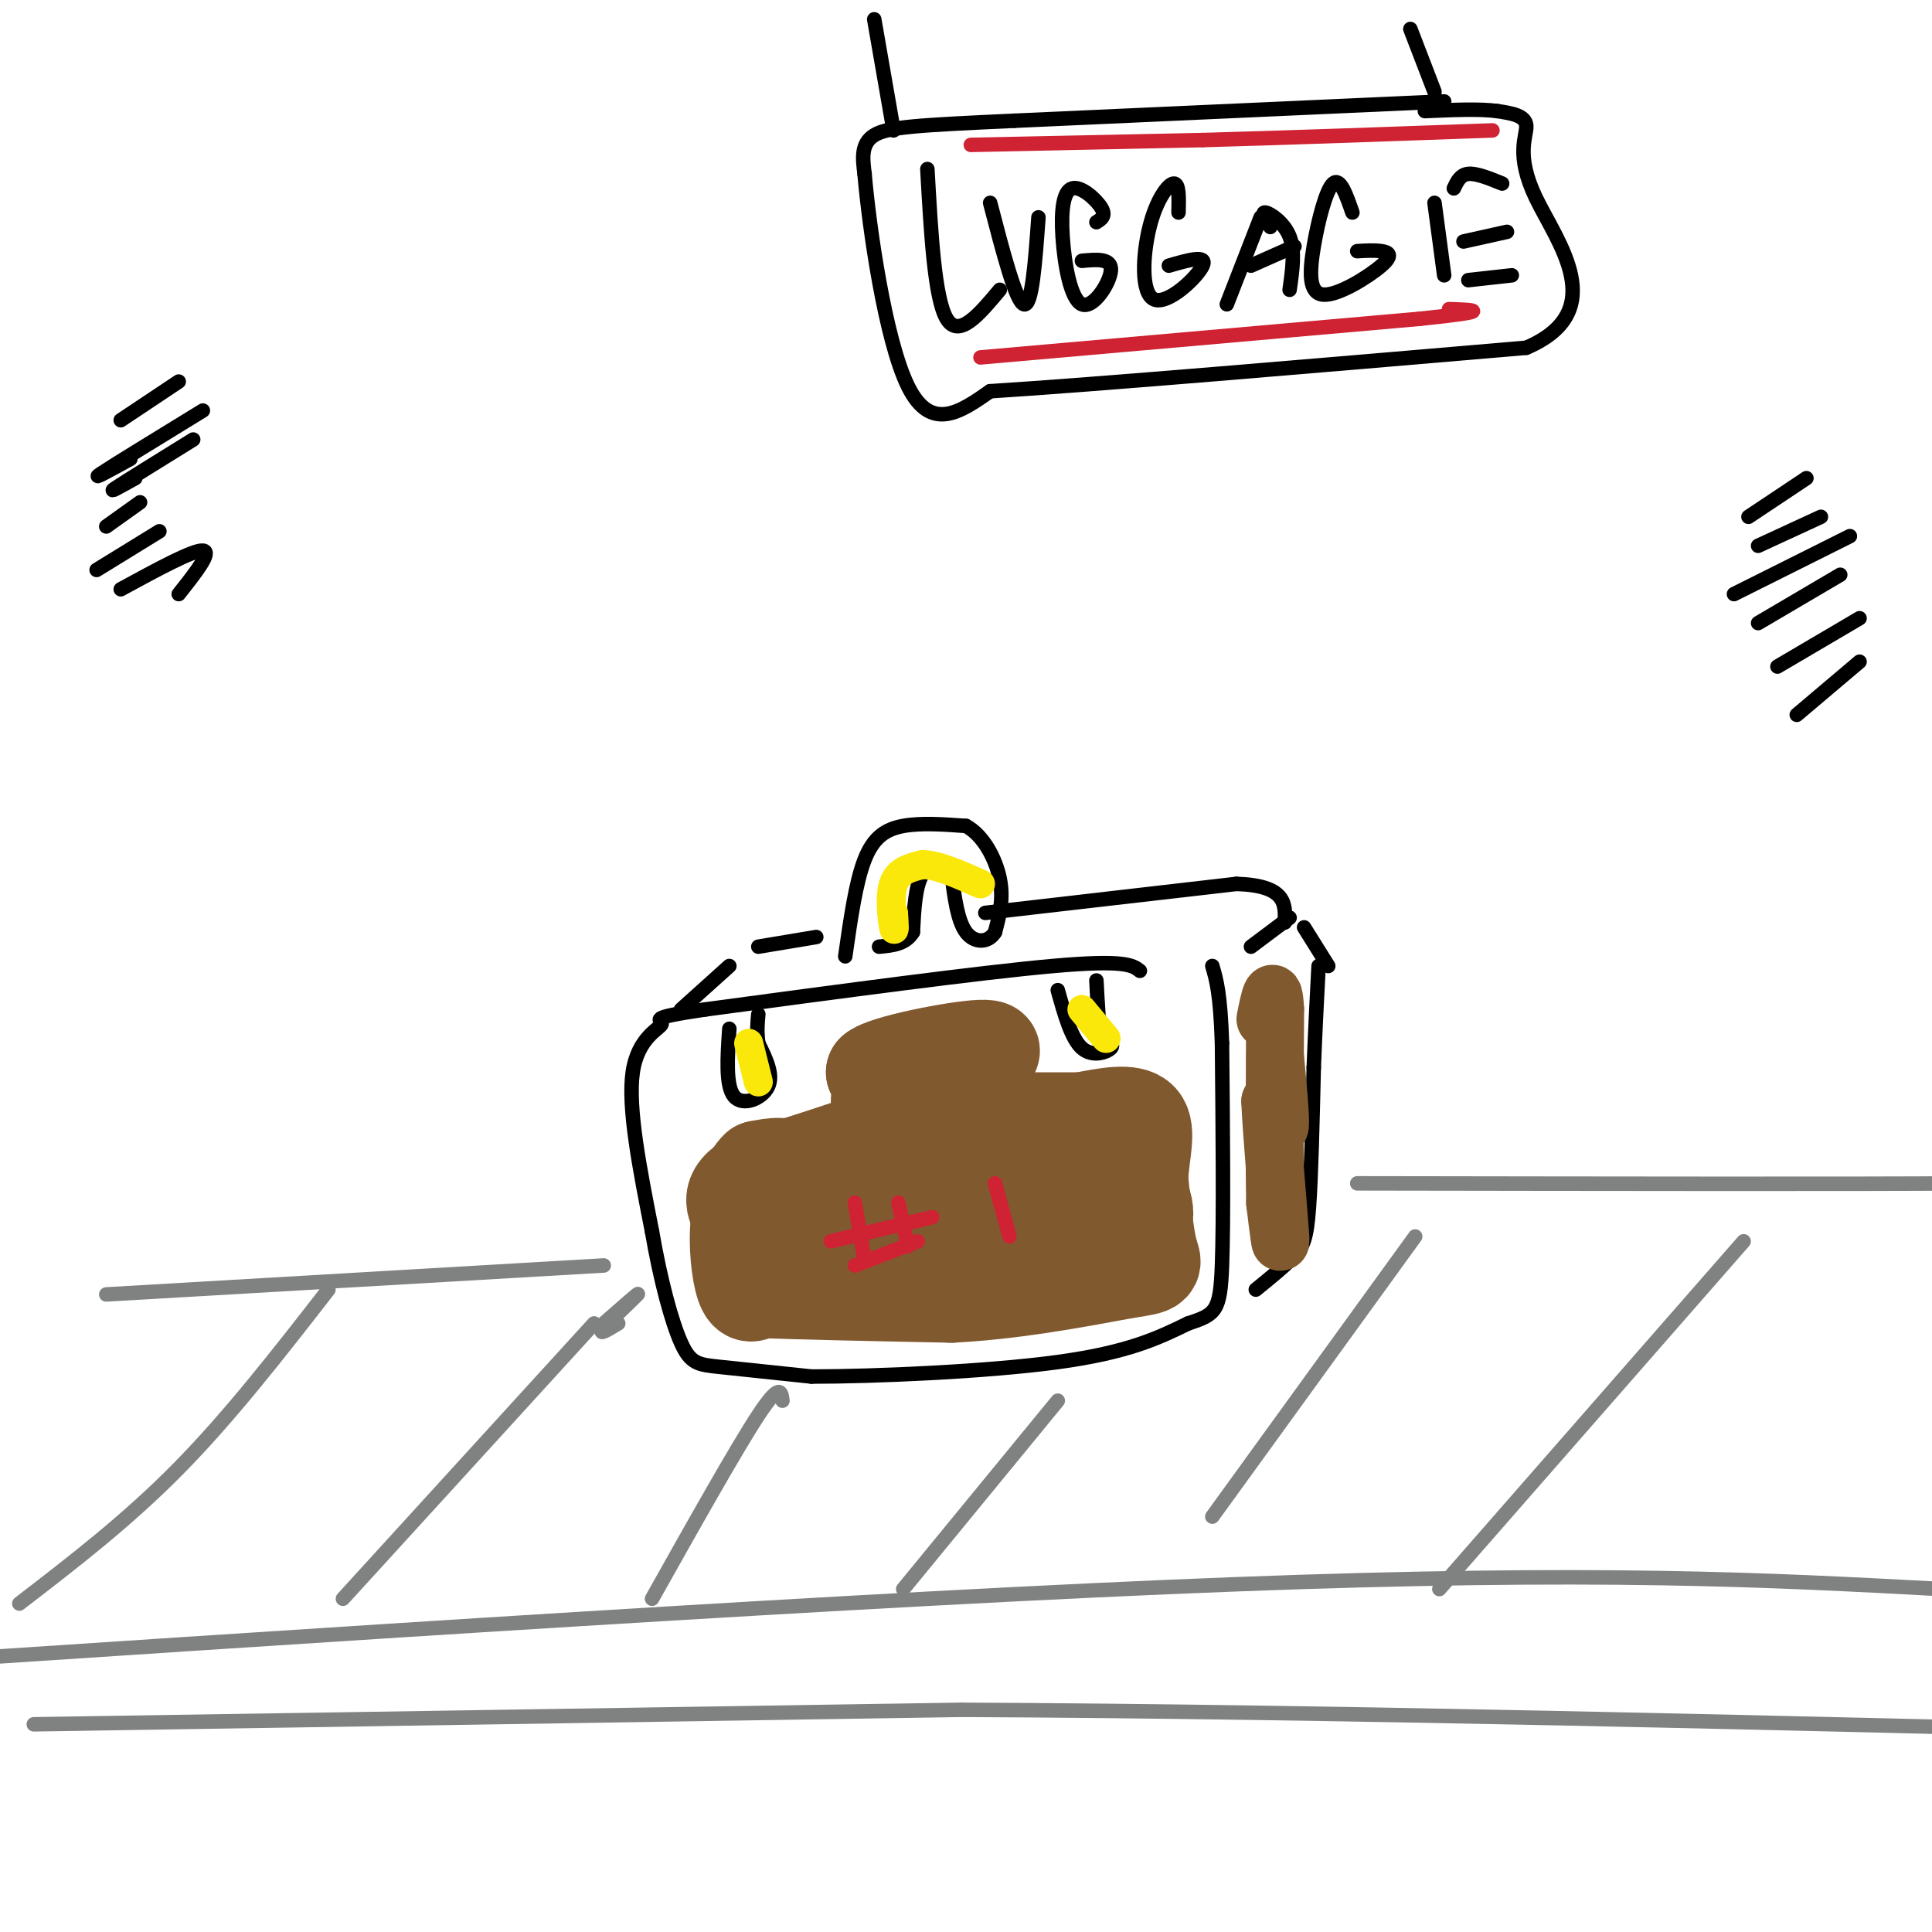 <svg viewBox='0 0 400 400' version='1.1' xmlns='http://www.w3.org/2000/svg' xmlns:xlink='http://www.w3.org/1999/xlink'><g fill='none' stroke='rgb(0,0,0)' stroke-width='3' stroke-linecap='round' stroke-linejoin='round'><path d='M236,201c-1.500,-1.167 -3.000,-2.333 -18,-1c-15.000,1.333 -43.500,5.167 -72,9'/><path d='M146,209c-12.774,1.869 -8.708,2.042 -9,3c-0.292,0.958 -4.940,2.702 -6,10c-1.060,7.298 1.470,20.149 4,33'/><path d='M135,255c1.726,10.036 4.042,18.625 6,23c1.958,4.375 3.560,4.536 8,5c4.440,0.464 11.720,1.232 19,2'/><path d='M168,285c13.089,0.000 36.311,-1.000 51,-3c14.689,-2.000 20.844,-5.000 27,-8'/><path d='M246,274c5.756,-1.867 6.644,-2.533 7,-12c0.356,-9.467 0.178,-27.733 0,-46'/><path d='M253,216c-0.333,-10.333 -1.167,-13.167 -2,-16'/><path d='M259,196c0.000,0.000 8.000,-6.000 8,-6'/><path d='M260,267c3.067,-2.489 6.133,-4.978 8,-7c1.867,-2.022 2.533,-3.578 3,-10c0.467,-6.422 0.733,-17.711 1,-29'/><path d='M272,221c0.333,-8.333 0.667,-14.667 1,-21'/><path d='M141,209c0.000,0.000 10.000,-9.000 10,-9'/><path d='M175,198c1.089,-7.667 2.178,-15.333 4,-20c1.822,-4.667 4.378,-6.333 8,-7c3.622,-0.667 8.311,-0.333 13,0'/><path d='M200,171c3.622,1.956 6.178,6.844 7,11c0.822,4.156 -0.089,7.578 -1,11'/><path d='M206,193c-1.356,2.244 -4.244,2.356 -6,0c-1.756,-2.356 -2.378,-7.178 -3,-12'/><path d='M197,181c-1.711,-2.400 -4.489,-2.400 -6,0c-1.511,2.400 -1.756,7.200 -2,12'/><path d='M189,193c-1.500,2.500 -4.250,2.750 -7,3'/><path d='M157,196c0.000,0.000 12.000,-2.000 12,-2'/><path d='M204,189c0.000,0.000 52.000,-6.000 52,-6'/><path d='M256,183c10.333,0.333 10.167,4.167 10,8'/><path d='M270,192c0.000,0.000 5.000,8.000 5,8'/><path d='M151,213c-0.400,5.933 -0.800,11.867 1,14c1.800,2.133 5.800,0.467 7,-2c1.200,-2.467 -0.400,-5.733 -2,-9'/><path d='M157,216c-0.333,-2.500 -0.167,-4.250 0,-6'/><path d='M219,205c1.400,5.022 2.800,10.044 5,12c2.200,1.956 5.200,0.844 6,0c0.800,-0.844 -0.600,-1.422 -2,-2'/><path d='M228,215c-0.500,-2.333 -0.750,-7.167 -1,-12'/></g>
<g fill='none' stroke='rgb(128,130,130)' stroke-width='3' stroke-linecap='round' stroke-linejoin='round'><path d='M125,262c0.000,0.000 -103.000,6.000 -103,6'/><path d='M281,245c52.417,0.083 104.833,0.167 125,0c20.167,-0.167 8.083,-0.583 -4,-1'/><path d='M402,329c-35.667,-1.917 -71.333,-3.833 -146,-1c-74.667,2.833 -188.333,10.417 -302,18'/><path d='M-46,346c-52.000,3.000 -31.000,1.500 -10,0'/><path d='M68,267c-10.167,13.083 -20.333,26.167 -31,37c-10.667,10.833 -21.833,19.417 -33,28'/><path d='M123,274c0.000,0.000 -52.000,57.000 -52,57'/><path d='M219,290c0.000,0.000 -32.000,39.000 -32,39'/><path d='M361,257c0.000,0.000 -63.000,72.000 -63,72'/><path d='M162,290c-0.250,-1.917 -0.500,-3.833 -5,3c-4.500,6.833 -13.250,22.417 -22,38'/><path d='M293,256c0.000,0.000 -42.000,58.000 -42,58'/><path d='M7,357c0.000,0.000 192.000,-3.000 192,-3'/><path d='M199,354c75.667,0.333 168.833,2.667 262,5'/></g>
<g fill='none' stroke='rgb(129,89,47)' stroke-width='20' stroke-linecap='round' stroke-linejoin='round'><path d='M189,228c-3.583,-0.333 -7.167,-0.667 -7,0c0.167,0.667 4.083,2.333 8,4'/><path d='M190,232c-4.333,2.667 -19.167,7.333 -34,12'/><path d='M156,244c-5.956,3.333 -3.844,5.667 -2,9c1.844,3.333 3.422,7.667 5,12'/><path d='M159,265c11.833,1.167 38.917,-1.917 66,-5'/><path d='M225,260c11.429,-0.429 7.000,1.000 7,0c-0.000,-1.000 4.429,-4.429 5,-8c0.571,-3.571 -2.714,-7.286 -6,-11'/><path d='M231,241c-4.178,-1.800 -11.622,-0.800 -17,-3c-5.378,-2.200 -8.689,-7.600 -12,-13'/><path d='M202,225c-5.500,-2.667 -13.250,-2.833 -21,-3'/><path d='M181,222c1.800,-1.800 16.800,-4.800 22,-5c5.200,-0.200 0.600,2.400 -4,5'/><path d='M199,222c-0.734,2.825 -0.568,7.386 -6,12c-5.432,4.614 -16.463,9.281 -13,11c3.463,1.719 21.418,0.491 28,0c6.582,-0.491 1.791,-0.246 -3,0'/><path d='M205,245c-10.976,1.369 -36.917,4.792 -36,6c0.917,1.208 28.690,0.202 34,0c5.310,-0.202 -11.845,0.399 -29,1'/><path d='M174,252c-6.156,-1.800 -7.044,-6.800 -9,-9c-1.956,-2.200 -4.978,-1.600 -8,-1'/><path d='M157,242c-2.000,1.667 -3.000,6.333 -4,11'/><path d='M153,253c-0.533,4.556 0.133,10.444 1,13c0.867,2.556 1.933,1.778 3,1'/><path d='M157,267c7.167,0.333 23.583,0.667 40,1'/><path d='M197,268c12.667,-0.667 24.333,-2.833 36,-5'/><path d='M233,263c6.800,-1.000 5.800,-1.000 5,-4c-0.800,-3.000 -1.400,-9.000 -2,-15'/><path d='M236,244c0.222,-5.000 1.778,-10.000 0,-12c-1.778,-2.000 -6.889,-1.000 -12,0'/><path d='M224,232c-4.667,0.000 -10.333,0.000 -16,0'/><path d='M229,250c-4.178,-0.933 -8.356,-1.867 -8,-3c0.356,-1.133 5.244,-2.467 6,-2c0.756,0.467 -2.622,2.733 -6,5'/></g>
<g fill='none' stroke='rgb(129,89,47)' stroke-width='12' stroke-linecap='round' stroke-linejoin='round'><path d='M264,219c0.583,6.250 1.167,12.500 1,14c-0.167,1.500 -1.083,-1.750 -2,-5'/><path d='M263,228c0.178,5.489 1.622,21.711 2,27c0.378,5.289 -0.311,-0.356 -1,-6'/><path d='M264,249c-0.167,-7.667 -0.083,-23.833 0,-40'/><path d='M264,209c-0.333,-6.333 -1.167,-2.167 -2,2'/></g>
<g fill='none' stroke='rgb(250,232,11)' stroke-width='6' stroke-linecap='round' stroke-linejoin='round'><path d='M185,189c0.133,2.178 0.267,4.356 0,3c-0.267,-1.356 -0.933,-6.244 0,-9c0.933,-2.756 3.467,-3.378 6,-4'/><path d='M191,179c3.000,0.000 7.500,2.000 12,4'/><path d='M224,209c0.000,0.000 5.000,6.000 5,6'/><path d='M155,216c0.000,0.000 2.000,8.000 2,8'/></g>
<g fill='none' stroke='rgb(0,0,0)' stroke-width='3' stroke-linecap='round' stroke-linejoin='round'><path d='M25,87c0.000,0.000 12.000,-8.000 12,-8'/><path d='M27,95c-4.250,2.333 -8.500,4.667 -6,3c2.500,-1.667 11.750,-7.333 21,-13'/><path d='M28,99c-3.000,1.667 -6.000,3.333 -4,2c2.000,-1.333 9.000,-5.667 16,-10'/><path d='M22,109c0.000,0.000 7.000,-5.000 7,-5'/><path d='M20,118c0.000,0.000 13.000,-8.000 13,-8'/><path d='M25,122c7.500,-4.083 15.000,-8.167 17,-8c2.000,0.167 -1.500,4.583 -5,9'/><path d='M374,99c0.000,0.000 -12.000,8.000 -12,8'/><path d='M377,107c0.000,0.000 -13.000,6.000 -13,6'/><path d='M383,111c0.000,0.000 -24.000,12.000 -24,12'/><path d='M381,119c0.000,0.000 -17.000,10.000 -17,10'/><path d='M385,128c0.000,0.000 -17.000,10.000 -17,10'/><path d='M385,137c0.000,0.000 -13.000,11.000 -13,11'/><path d='M181,4c0.000,0.000 4.000,23.000 4,23'/><path d='M292,6c0.000,0.000 5.000,13.000 5,13'/><path d='M299,21c0.000,0.000 -89.000,4.000 -89,4'/><path d='M210,25c-20.200,0.933 -26.200,1.267 -29,3c-2.800,1.733 -2.400,4.867 -2,8'/><path d='M179,36c0.933,10.978 4.267,34.422 9,44c4.733,9.578 10.867,5.289 17,1'/><path d='M205,81c21.333,-1.333 66.167,-5.167 111,-9'/><path d='M316,72c17.679,-7.548 6.375,-21.917 2,-31c-4.375,-9.083 -1.821,-12.881 -2,-15c-0.179,-2.119 -3.089,-2.560 -6,-3'/><path d='M310,23c-3.500,-0.500 -9.250,-0.250 -15,0'/><path d='M192,35c0.750,13.417 1.500,26.833 4,31c2.500,4.167 6.750,-0.917 11,-6'/><path d='M205,42c2.667,10.250 5.333,20.500 7,21c1.667,0.500 2.333,-8.750 3,-18'/><path d='M227,46c1.024,-0.639 2.049,-1.279 1,-3c-1.049,-1.721 -4.171,-4.525 -6,-4c-1.829,0.525 -2.367,4.378 -2,10c0.367,5.622 1.637,13.014 4,14c2.363,0.986 5.818,-4.432 6,-7c0.182,-2.568 -2.909,-2.284 -6,-2'/><path d='M244,44c0.083,-3.045 0.166,-6.089 -1,-6c-1.166,0.089 -3.581,3.313 -5,9c-1.419,5.687 -1.844,13.839 1,15c2.844,1.161 8.955,-4.668 10,-7c1.045,-2.332 -2.978,-1.166 -7,0'/><path d='M261,45c0.000,0.000 -7.000,18.000 -7,18'/><path d='M263,47c-0.978,-1.578 -1.956,-3.156 -1,-3c0.956,0.156 3.844,2.044 5,5c1.156,2.956 0.578,6.978 0,11'/><path d='M259,55c0.000,0.000 9.000,-4.000 9,-4'/><path d='M280,44c-1.272,-3.662 -2.544,-7.325 -4,-6c-1.456,1.325 -3.094,7.637 -4,13c-0.906,5.363 -1.078,9.778 2,10c3.078,0.222 9.406,-3.748 12,-6c2.594,-2.252 1.456,-2.786 0,-3c-1.456,-0.214 -3.228,-0.107 -5,0'/><path d='M297,42c0.000,0.000 2.000,15.000 2,15'/><path d='M301,39c0.667,-1.417 1.333,-2.833 3,-3c1.667,-0.167 4.333,0.917 7,2'/><path d='M303,50c0.000,0.000 9.000,-2.000 9,-2'/><path d='M304,58c0.000,0.000 9.000,-1.000 9,-1'/></g>
<g fill='none' stroke='rgb(207,34,51)' stroke-width='3' stroke-linecap='round' stroke-linejoin='round'><path d='M201,30c0.000,0.000 48.000,-1.000 48,-1'/><path d='M249,29c18.000,-0.500 39.000,-1.250 60,-2'/><path d='M203,74c0.000,0.000 91.000,-8.000 91,-8'/><path d='M294,66c16.167,-1.667 11.083,-1.833 6,-2'/><path d='M177,249c0.000,0.000 2.000,12.000 2,12'/><path d='M186,249c0.000,0.000 2.000,9.000 2,9'/><path d='M172,257c0.000,0.000 21.000,-5.000 21,-5'/><path d='M177,262c0.000,0.000 13.000,-5.000 13,-5'/><path d='M206,245c0.000,0.000 3.000,11.000 3,11'/></g>
<g fill='none' stroke='rgb(128,130,130)' stroke-width='3' stroke-linecap='round' stroke-linejoin='round'><path d='M128,274c-2.200,1.333 -4.400,2.667 -3,1c1.400,-1.667 6.400,-6.333 7,-7c0.600,-0.667 -3.200,2.667 -7,6'/></g>
</svg>